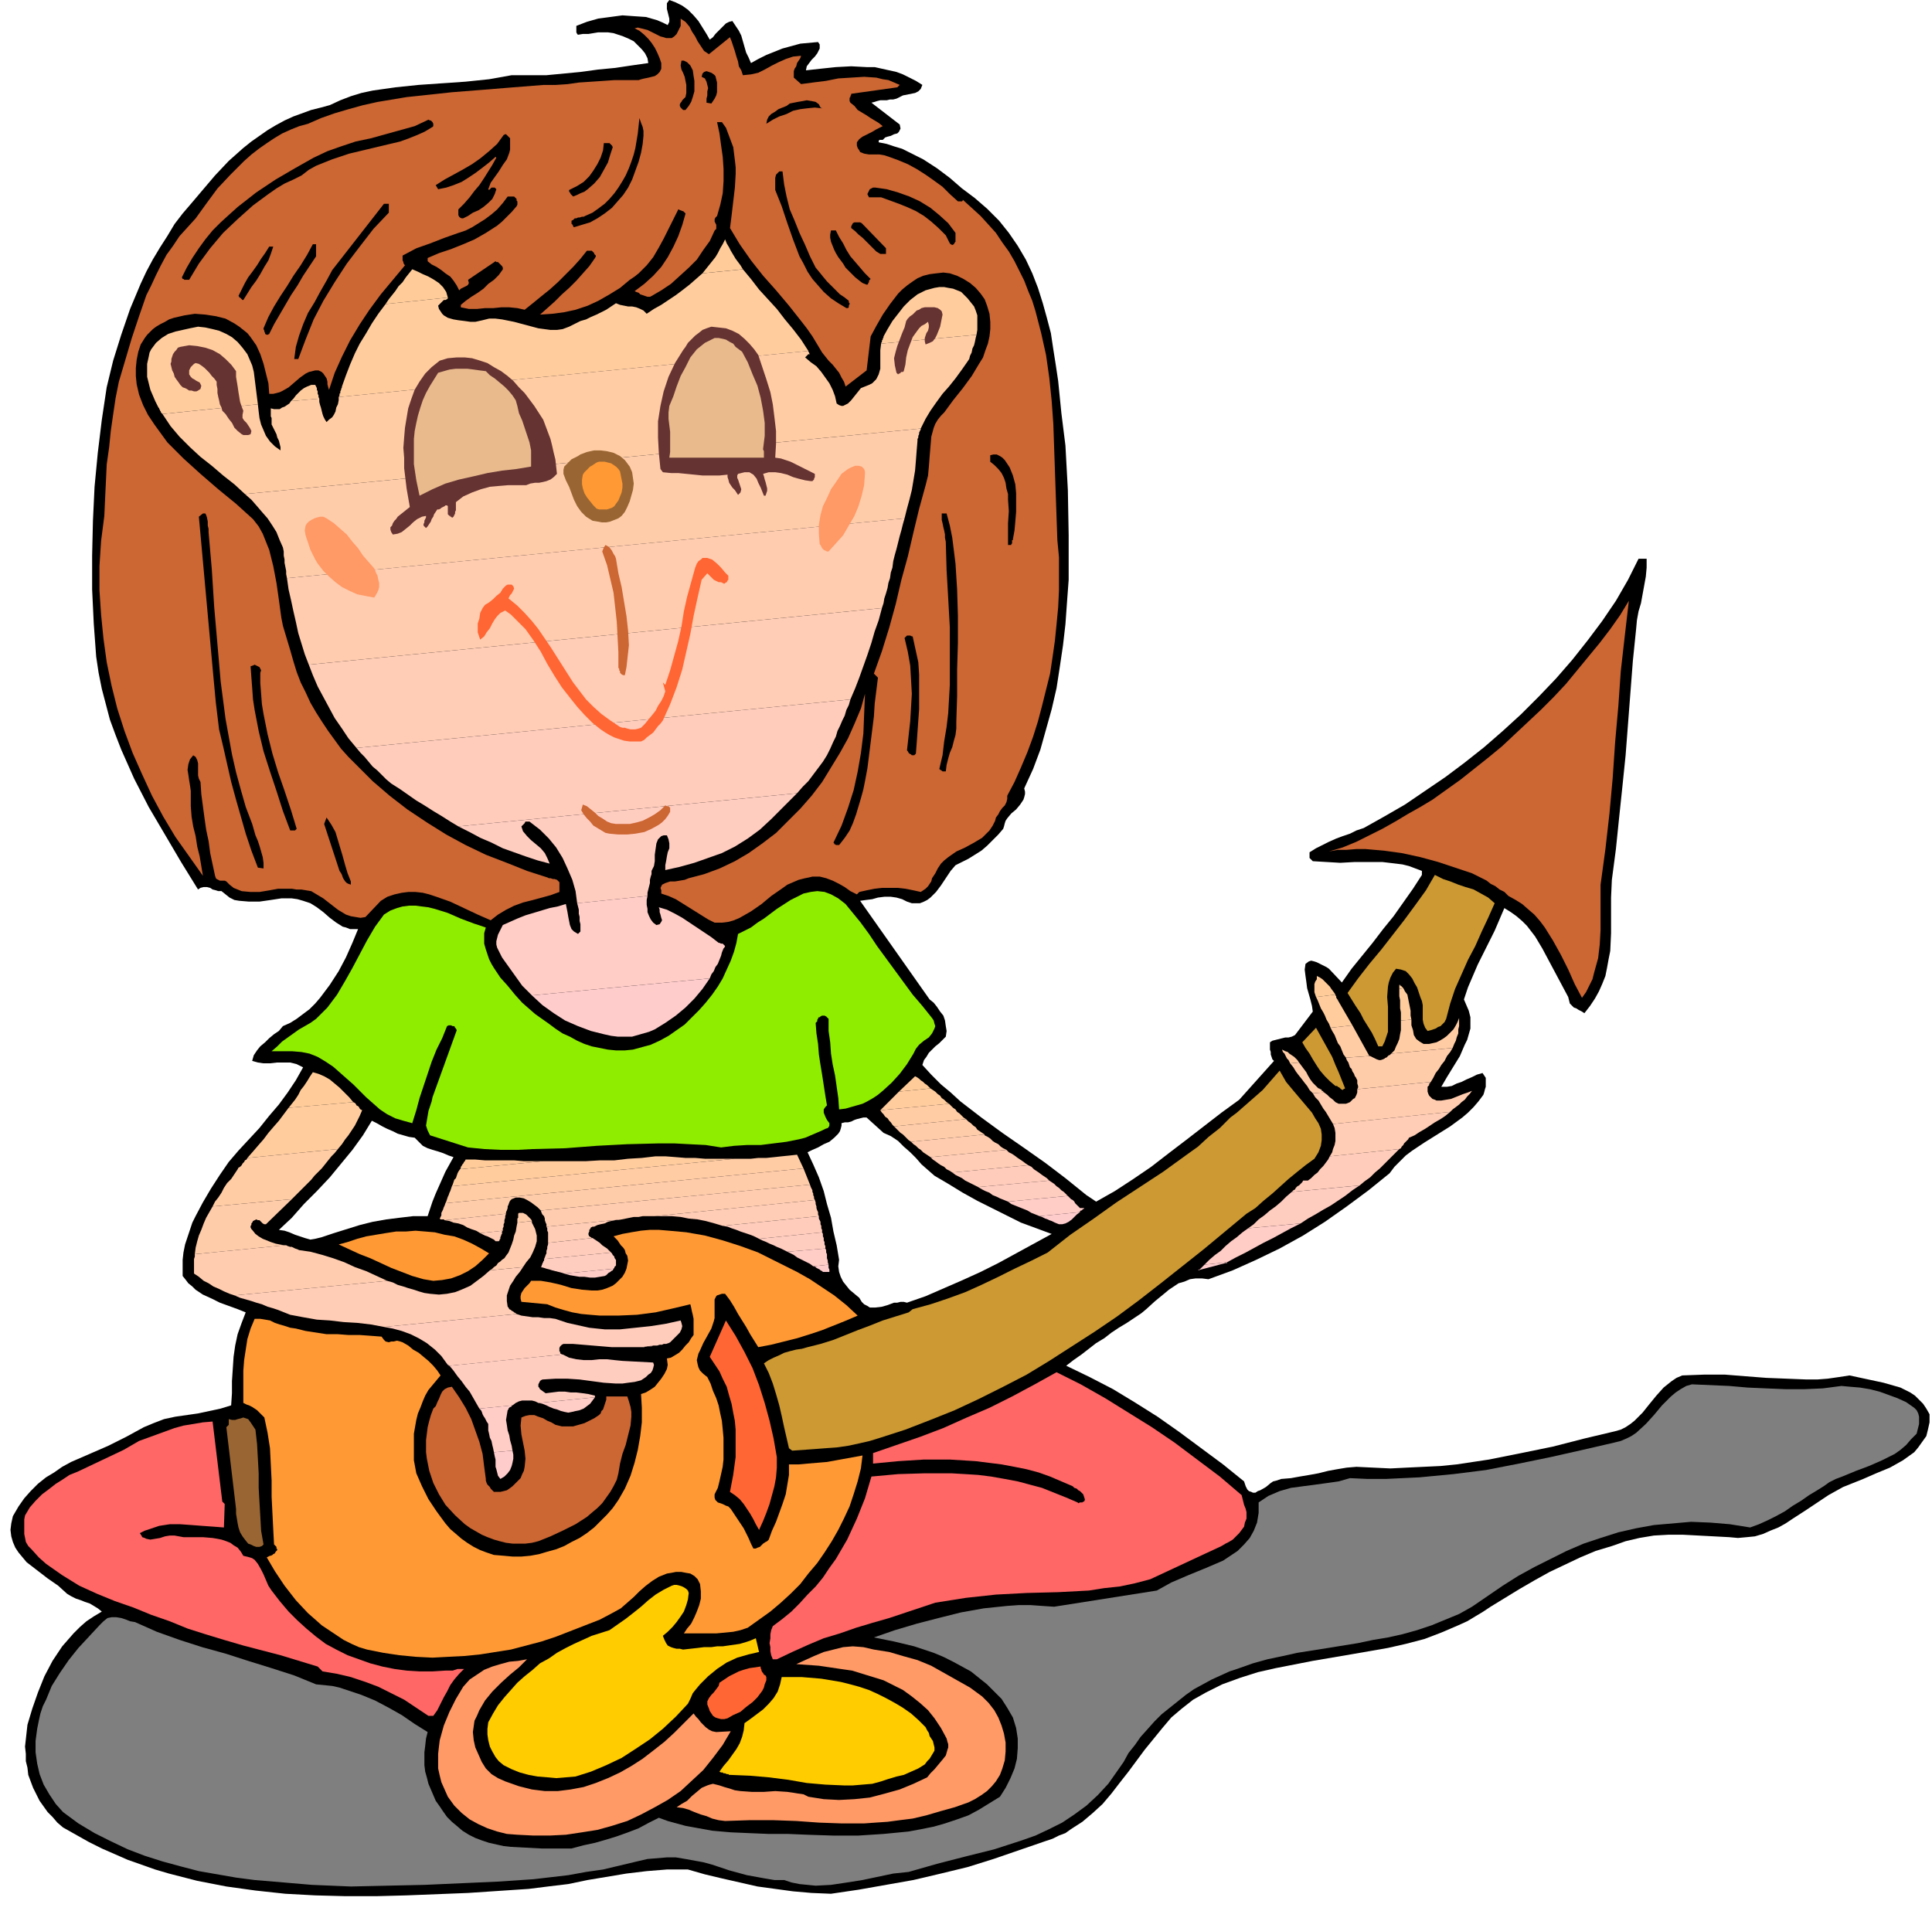<svg xmlns="http://www.w3.org/2000/svg" fill-rule="evenodd" height="7.872in" preserveAspectRatio="none" stroke-linecap="round" viewBox="0 0 2390 2363" width="7.959in"><style>.brush1{fill:#000}.pen1{stroke:none}.brush2{fill:#c63}.brush3{fill:#fc9}.brush4{fill:#ffcc9e}.brush5{fill:#ffcca4}.brush6{fill:#fca}.brush7{fill:#ffccaf}.brush8{fill:#ffccb5}.brush9{fill:#fcb}.brush10{fill:#ffccc0}.brush11{fill:#ffccc6}.brush12{fill:#fcc}.brush13{fill:#633}.brush14{fill:#e8ba8c}.brush15{fill:#963}.brush16{fill:#f93}.brush17{fill:#f96}.brush18{fill:#f63}.brush19{fill:#c93}.brush21{fill:#f66}.brush23{fill:#fc0}</style><path class="pen1 brush1" d="m878 49 4-3 3-4 3-3 4-4 3-3 3-3 4-2 4-1 4 6 4 6 3 6 2 7 2 7 2 7 3 6 3 7 9-5 10-5 10-4 10-4 11-3 11-3 11-1 11-1 2 3v5l-1 2-2 4-3 4-4 4-3 4-3 4-1 5 18-2 19-2 19-1 19 1h10l9 2 9 2 9 2 8 3 8 4 8 4 8 5-2 5-3 3-4 2-5 1-5 1-5 1-4 2-4 2-4 1h-4l-4 1h-8l-4 1-3 1-4 1 35 27 1 5-2 4-2 2-4 1-4 2-4 1-3 1-3 3h-4l-1 1v2l10 2 9 3 10 3 8 4 18 9 17 11 16 12 15 13 16 12 15 13 15 15 12 15 11 16 10 17 8 17 7 18 6 19 5 18 5 19 3 20 3 19 3 20 4 40 5 40 3 55 1 56v55l-2 27-2 28-3 26-4 27-4 26-6 26-7 25-7 25-9 24-11 24 1 4v3l-1 4-1 3-4 6-5 6-6 5-5 6-2 3-1 3-1 4-1 3-6 7-7 7-7 7-7 6-8 5-8 5-8 4-8 4-6 7-6 9-6 9-6 8-4 4-3 3-4 3-4 2-5 2h-10l-6-2-6-3-7-2-7-1h-8l-8 1-7 2-8 1-7 1 86 122 5 4 4 5 4 6 4 5 2 6 1 7 1 6-1 7-4 4-4 4-5 4-4 4-4 4-3 5-3 4-2 6 11 12 12 12 12 10 12 11 26 20 26 19 26 18 27 19 25 19 26 21 12 8 23-13 23-15 22-15 22-17 21-16 22-17 22-17 22-16 43-48-2-2-1-3-1-3v-3l-1-3v-9l3-2 4-1 4-1 4-1 4-1h4l4-1 4-2 22-29-1-7-2-8-2-7-2-7-1-8-1-7-1-8 1-7 4-3 3-1 4 1 3 1 4 2 4 2 4 2 3 2 16 17 12-17 13-16 13-16 13-17 13-16 12-17 12-17 11-17v-5l-8-3-8-3-8-2-8-1-17-2h-34l-18 1-17-1-17-1-1-1-1-1-1-1-1-1v-7l8-5 8-4 8-4 9-4 8-3 9-3 8-4 9-3 25-14 26-15 25-17 25-17 24-18 24-19 23-20 23-21 22-22 21-22 20-23 19-24 18-24 17-25 15-26 13-26h10v11l-1 11-2 11-2 11-2 11-3 10-2 11-1 11-4 39-3 39-3 39-3 39-4 39-4 38-4 39-5 38-1 22v44l-1 22-2 10-2 11-2 10-4 10-4 9-5 9-6 9-7 9-3-2-4-2-3-2-3-1-3-3-2-2-1-4-1-4-8-15-8-15-8-15-8-15-9-15-10-13-6-6-7-6-7-5-8-5-6 14-6 14-7 14-7 14-7 14-6 14-6 14-5 15 3 7 3 7 2 8v14l-2 7-2 7-3 6-6 14-8 13-8 13-7 12h7l6-1 6-3 6-2 6-3 7-3 6-3 7-2 2 3 2 3v11l-1 3-1 4-1 3-6 8-6 7-7 7-7 6-15 11-16 10-16 10-15 10-8 6-7 7-7 7-6 8-26 21-27 20-27 19-27 17-29 16-29 14-29 13-30 11-8-1h-8l-7 1-7 3-7 2-6 4-6 4-6 5-11 9-11 10-6 5-6 4-6 4-6 4-10 6-9 6-9 7-10 6-9 7-9 7-10 7-9 7 29 14 29 15 28 17 27 17 27 19 27 20 27 20 26 21 2 6 2 4 2 2 3 1 2 1h3l3-2 3-1 7-4 6-5 3-2 4-1 3-1 3-1 12-1 11-2 12-2 11-2 12-3 11-2 12-2 12-1 21 1 21 1 20-1 21-1 21-1 20-2 20-3 20-3 40-8 39-8 39-10 38-9 7-2 6-3 6-4 5-4 10-10 8-10 9-11 9-10 5-4 5-4 6-4 7-3 27-1h26l25 2 26 2 25 1 25 1h13l13-1 14-2 13-2 14 3 14 3 14 3 14 4 7 2 6 3 6 3 6 4 5 5 5 5 4 6 4 7v10l-2 9-2 8-5 7-5 7-5 6-7 5-7 5-16 9-17 7-16 7-15 6-10 4-9 5-9 5-9 6-18 12-17 11-9 6-9 5-10 4-9 4-10 3-10 1-11 1-11-1-19-1-19-1-19-1h-18l-18 1-18 3-17 4-17 6-20 6-19 8-19 9-19 9-18 10-19 11-18 11-18 11-9 6-10 6-10 6-11 5-21 9-21 8-23 6-22 5-23 4-23 4-47 8-46 9-22 5-22 7-22 8-20 10-16 9-14 11-13 11-11 13-22 27-20 27-11 14-10 13-11 13-12 11-13 11-14 9-7 5-8 3-8 4-9 3-32 11-32 11-32 10-33 8-34 8-34 6-34 6-34 5-24-1-23-2-22-3-22-3-22-5-22-5-21-5-21-6h-26l-25 2-25 3-24 4-24 4-24 5-25 3-24 3-75 5-76 3-38 1h-37l-38-1-37-2-37-4-36-5-36-7-35-9-17-5-17-6-17-6-16-7-16-7-16-8-16-9-16-9-7-6-6-7-6-6-5-7-5-7-4-8-4-8-3-8-3-8-1-9-2-8v-9l-1-9 1-9 1-9 1-9 6-20 7-20 8-20 10-19 6-9 6-9 7-8 7-8 8-8 8-7 9-6 10-6-5-4-5-3-5-3-6-2-5-2-6-2-6-3-5-3-11-10-13-9-13-10-13-10-5-6-5-6-4-6-3-7-2-7-1-8 1-8 2-9 7-12 7-10 8-9 9-9 10-8 10-6 10-7 11-6 23-10 23-10 22-11 22-12 12-5 13-5 14-3 14-2 14-2 14-3 14-3 13-4 1-15v-15l1-15 1-15 2-14 3-14 5-14 5-13-10-4-11-4-11-4-10-5-11-5-9-6-4-4-5-4-3-4-4-5v-20l1-9 2-10 3-9 3-9 3-9 4-8 9-17 10-17 11-17 11-16 12-14 13-14 13-14 12-15 12-14 11-15 10-15 9-16-4-2-4-2-4-1-4-1h-16l-9 1h-8l-7-1-7-2 2-7 4-6 4-5 6-5 5-5 6-5 6-4 5-6 9-4 8-5 8-6 8-6 7-7 6-7 6-8 6-8 11-17 9-17 8-18 7-17h-10l-5-2-4-1-8-5-8-6-8-7-8-6-8-5-9-3-7-2-7-1h-13l-13 2-14 2h-13l-12-1-6-1-6-3-5-4-5-4h-4l-3-1-4-1-3-2-4-1h-4l-4 1-3 2-21-34-20-34-20-34-18-35-8-18-8-18-7-18-7-19-5-19-5-19-4-20-3-20-3-41-2-42v-42l1-43 2-42 4-42 5-41 6-40 8-33 10-32 11-32 13-31 7-15 8-15 9-15 9-14 9-15 10-13 12-14 11-13 17-20 17-18 9-8 9-8 10-8 10-7 10-7 10-6 11-6 11-5 11-4 11-4 12-3 11-3 13-6 13-5 13-4 14-3 28-4 29-3 29-2 29-2 29-3 28-5h43l21-2 21-2 22-3 21-2 20-3 21-3-1-6-3-6-4-5-5-5-5-5-6-3-7-3-6-2-6-2-7-1h-12l-6 1-6 1h-7l-6 1-1-1-1-2v-8l13-5 14-4 15-2 15-2 14 1 15 1 7 2 7 2 7 3 6 3 2-4v-4l-1-4-1-4-1-4V4l3-4 8 3 8 4 7 5 7 7 6 7 5 8 5 8 4 7zM513 1407l5 5 5 5 6 3 6 2 7 2 6 2 7 3 6 2-5 9-5 9-4 9-4 9-4 9-4 10-3 9-3 9h-18l-17 2-16 2-17 3-16 4-16 5-16 5-15 5-8 2-6 1-7-2-6-2-6-2-7-3-6-2-7-1 16-15 15-17 16-16 16-17 14-17 14-17 13-18 11-18 6 3 7 4 6 3 7 3 6 3 7 2 7 2 7 1zm580-6 9 4 9 6 7 7 8 7 7 7 7 8 8 7 8 7 17 10 18 11 18 10 18 9 18 9 18 9 19 7 19 7-22 12-22 12-22 12-22 11-22 10-23 10-23 10-23 8-4-1h-4l-4 1h-4l-8 3-7 2-8 1h-7l-3-2-4-2-3-3-3-5-6-5-6-5-4-5-4-5-3-6-2-6-1-7 1-8-3-18-4-17-3-17-5-17-4-16-6-17-7-16-7-15 6-3 7-3 7-4 7-3 6-5 5-5 2-3 1-3 1-4v-3l4-1h4l4-1 4-2 3-1 4-1 4-1h4l21 19z"/><path class="pen1 brush2" d="m877 67 26-21 2 5 2 6 2 6 2 7 2 6 1 6 3 5 2 6 10-1 9-2 8-4 9-5 8-4 9-4 9-3 10-1-1 3-2 3-2 3-1 4-2 3-1 3v8l9 8 15-2 16-2 15-3 16-1 16-1 15 1 8 2 7 1 7 3 7 3-3 3-57 8v1l-1 2v1l-1 1v4l1 2 5 4 4 5 5 3 5 3 6 4 5 3 5 3 5 4-4 2-4 2-5 3-4 2-4 2-4 2-4 3-3 4v4l1 3 2 3 1 2 5 2 6 1h13l6 1 6 2 11 4 12 5 11 6 11 7 10 7 11 8 9 9 10 9h5l1-1v-1l11 10 11 10 10 11 9 10 8 12 8 11 7 12 6 12 6 12 5 13 5 12 4 13 7 27 6 27 4 28 3 29 2 28 1 29 2 58 2 57 2 21v41l-1 21-2 21-2 20-3 21-3 20-5 20-5 20-5 19-6 19-7 19-8 19-8 18-9 17v4l-1 4-2 4-3 3-3 4-2 4-3 4-1 4-3 6-4 6-5 5-4 4-10 6-11 6-11 5-10 7-5 4-4 4-4 6-3 6-2 3-2 3-1 4-2 3-2 3-3 3-3 2-3 2-9-2-10-2-9-1h-20l-9 1-10 2-9 2-3 3-8-4-7-5-7-4-8-4-8-3-8-2h-9l-4 1-5 1-8 2-7 3-7 3-7 5-13 9-12 10-13 9-14 8-7 3-7 2-8 1h-9l-8-4-8-5-8-5-8-5-8-5-8-5-9-4-9-3v-4l-1-3 1-2 1-2 4-2 6-2h6l6-1 6-1 5-2 19-5 19-7 19-9 17-10 17-12 17-13 15-15 15-15 14-16 13-17 11-18 11-18 10-18 8-18 8-19 5-18-1 24-1 25-3 24-4 23-5 23-7 22-8 22-10 21 1 1v1h1l1 1h4l7-9 6-9 4-9 4-11 3-10 3-10 3-11 2-10 3-16 2-16 2-16 2-16 2-16 1-16 2-16 2-16-5-5 10-28 9-29 8-29 7-30 8-29 7-30 7-29 8-29 3-12 1-11 1-13 1-12 1-12 3-11 2-5 3-5 4-5 4-4 11-15 12-15 11-15 9-15 5-8 3-9 3-8 2-9 1-9v-9l-1-10-3-10-3-8-5-7-6-7-7-6-8-5-8-4-9-3-8-1-9 1-8 1-8 2-7 3-6 4-7 5-6 5-5 5-10 13-9 13-8 14-7 13-5 42-26 20-2-6-3-5-3-6-4-5-4-5-5-5-4-5-4-5-6-10-6-10-7-10-7-9-15-19-16-19-16-18-15-19-14-20-12-20 2-16 2-17 2-17 1-17v-8l-1-9-1-8-1-8-3-8-3-8-3-8-5-7h-6l3 14 2 15 2 14 1 15v15l-1 15-3 14-4 14-2 2-1 2v3l1 2 1 2v5l-2 2-6 13-8 11-8 12-10 10-11 10-11 10-12 8-12 7-2 1h-3l-3-1-3-1-3-1-2-2-3-1-2-1 12-9 11-10 10-11 8-12 7-13 6-13 5-14 4-14-1-1-1-1-1-1h-1l-2-1h-1l-1-1h-1l-6 12-6 12-6 12-6 11-7 12-8 10-5 5-5 5-5 4-6 4-12 10-13 8-14 8-13 6-15 5-14 3-15 2-15 1 9-8 9-8 9-9 9-8 9-9 8-9 8-9 7-10 1-2v-1l-1-1-1-1v-1l-1-1-1-1-1-1h-6l-8 10-9 10-9 9-10 10-10 9-10 8-11 9-10 8-9-2-10-1h-10l-10 1h-10l-10 1h-10l-10-2v-3l6-5 7-5 8-5 7-5 6-6 7-5 6-6 5-7v-2l-1-2-1-1-1-1-2-2-1-1h-2l-1-1-34 23 1 4-1 2-1 1-2 1-2 1-2 1-2 1-2 2-3-6-4-6-4-5-6-4-5-4-6-4-6-3-5-4v-4l14-6 15-5 15-6 14-6 14-8 14-9 6-5 6-6 6-6 6-7 1-2v-4l-1-1v-2l-2-2-1-1h-8l-6 8-7 8-7 6-8 6-8 5-8 5-8 4-9 3-17 6-18 7-17 6-17 9v6l1 2v1l1 2 1 1-15 18-15 18-14 19-12 18-12 20-10 20-9 20-7 21-1-3-1-4v-3l-1-4-2-3-2-3-2-2-4-2h-4l-4 1-4 1-4 2-7 5-7 6-7 6-7 4-4 2-4 1-4 1h-5l-1-13-3-12-3-12-4-12-5-11-7-10-4-5-5-4-5-4-6-4-11-6-12-3-13-2-13-1-13 2-13 3-6 2-5 3-6 3-5 3-4 3-4 4-3 3-3 4-5 8-3 9-2 10-1 10v10l1 10 3 13 5 13 6 12 8 12 8 11 8 11 10 10 10 10 21 19 22 19 22 18 21 19 7 9 5 9 4 10 4 10 5 20 4 21 3 21 3 22 2 10 3 10 3 10 3 10 4 14 4 13 5 13 6 12 6 13 7 12 7 11 8 12 8 11 8 11 9 10 10 10 20 20 21 18 22 17 24 16 24 15 24 13 25 12 26 10 25 10 25 8 2 1h2l3 1h2l3 1 1 1 2 2v12l-11 4-11 3-11 3-12 3-11 4-10 5-10 6-9 7-16-7-17-8-17-8-17-6-9-3-8-2-9-1h-9l-8 1-9 2-9 3-8 5-19 20-6 1-6-1-6-1-6-2-10-6-9-7-9-7-10-6-5-3-6-1-6-1h-6l-6-1h-17l-11 2-12 2h-11l-11-1-5-2-5-2-5-4-4-4-2-1h-6l-2-1-2-1-1-1-1-3-3-14-3-14-2-15-3-14-2-14-2-15-2-15-1-15-2-4-1-4v-15l-1-4-2-4-3-2-4 5-2 6-1 7 1 6 1 7 1 6 1 7v19l1 13 2 12 3 12 2 13 3 12 2 12 2 12-17-24-17-24-15-25-14-26-12-26-12-27-10-27-9-28-7-28-6-29-4-29-3-30-2-30v-30l2-31 4-31 1-22 1-21 1-21 3-21 2-20 3-21 3-20 4-20 8-27 8-27 9-27 9-26 6-12 6-13 6-12 7-13 8-11 8-12 10-11 10-11 13-18 14-19 16-17 17-17 9-8 9-7 10-7 9-6 10-6 11-5 10-4 11-3 16-7 17-6 17-5 18-5 18-4 18-3 18-3 19-2 37-4 38-3 37-3 38-3h15l15-1 14-2 15-1 15-1 14-1h30l3-1 4-1 5-1 4-1 4-1 3-2 3-3 2-4v-7l-2-6-3-7-3-6-4-6-4-5-5-5-6-5-6-3 4-1 4 1 4 1 4 1 8 4 8 4 4 1 3 1h7l3-2 3-3 2-4 3-6v-9l6 4 5 6 3 6 4 6 3 6 4 6 4 6 6 4z"/><path class="pen1 brush1" d="m857 87 1 7 1 6v13l-2 7-2 6-3 5-4 5h-3l-1-1-1-1-1-1-1-2v-2l1-2 1-1 1-2 1-1 1-1 2-2 1-5v-10l-1-5-1-5-2-5-2-4-1-5 1-6h3l2 1 2 1 2 2 2 2 1 2 1 2 1 2zm29 11 1 4v12l-1 4-2 4-2 3-2 3-6-1v-5l1-4v-5l1-4-1-4-1-4-2-4-4-2 1-4 2-2 3-1 3 1 3 1 3 2 2 2 1 4zm129 35 2 1-9-1-10 1-8 1-9 2-8 4-9 3-8 4-8 5 1-5 2-4 3-3 5-3 4-3 5-2 5-2 4-3 5-1 5-1 6-1 5-1 6 1 5 1 4 3 2 4zm-238 99-6 9-7 8-7 8-9 7-9 6-9 5-10 3-10 3-1-1v-1l-1-1v-1h-1v-4l2-1 2-2h2l2-1h2l3-1h2l2-1 9-4 7-5 8-6 6-6 6-7 5-7 5-8 4-7 4-9 3-8 3-9 2-8 3-18 2-19 2 6 2 5 1 5v6l-1 10-2 11-3 11-4 11-4 11-5 10zm-242-75-10 6-9 4-10 4-11 4-21 5-21 5-21 5-21 7-10 4-10 4-9 5-9 7-10 5-11 5-10 6-10 7-19 14-19 17-18 17-16 19-14 19-12 20h-6l-1-1h-1l-1-2 6-12 7-12 8-12 8-11 9-11 10-10 11-10 10-9 23-18 24-16 24-14 23-13 17-8 17-6 18-6 19-4 18-5 18-5 18-5 17-8 2 1h1l1 1 1 1 1 2v3l-1 1zm96 14v14l-1 4-3 8-5 7-5 8-5 7-5 7-3 8 1 1 1-1 1-1 1-1h4l1 1 1 1-2 6-3 6-5 5-6 5-6 4-7 3-6 4-6 3h-2l-2-1-1-1-1-2v-7l7-7 7-8 6-8 6-7 6-9 5-8 5-8 5-9-1-1-8 7-9 7-8 6-9 6-8 5-10 4-9 3-10 2-3-5 11-7 11-6 11-6 12-7 10-7 11-9 10-9 8-11 2-1h1l1 1 1 1 1 1 1 1 1 1zm127 11-3 9-3 10-5 9-5 9-7 8-8 7-4 3-5 2-4 2-5 2-1-1-1-1-1-1-1-2-1-1v-2l2-1 8-4 8-5 7-7 5-7 5-8 4-8 3-9 1-9h7l1 1 1 1 1 1 1 2zm210 30 2 16 3 15 4 16 6 14 6 15 7 15 6 14 7 14 5 6 4 5 5 6 5 5 6 6 5 5 6 4 5 4v2l1 1v1l-1 2v2l-1 1h-2l-10-6-9-6-9-8-7-8-7-8-6-9-5-10-5-9-8-21-7-20-7-21-8-20v-15l1-4 2-2 2-2h4zm214 76v11l-1 1-1 2-2 1-2-1-1-1-1-2-1-2-1-2-1-2-1-2-9-9-9-8-9-7-10-6-11-5-10-4-11-4-11-4h-15l-1-2-1-2 1-2 1-2 1-2 2-1 2-1h3l14 2 14 4 14 5 13 6 13 8 11 9 11 10 9 12zm-701-25-19 20-17 22-16 21-15 23-14 23-12 23-10 25-9 24h-5l2-15 4-14 5-14 6-14 8-13 7-13 8-14 7-13 64-82h6v11zm615 44v7h-7l-5-3-4-4-4-4-5-5-4-4-5-4-4-4-5-4v-2l1-2 1-2 2-1h7l2 1 30 31zm-62-22 4 8 5 8 4 8 5 8 6 7 6 7 6 7 7 7-1 1-1 1v2l-1 1v1l-1 1h-1l-5-2-4-3-5-4-4-4-4-4-4-4-3-5-3-4-3-4-3-5-2-4-2-5-2-5-1-5v-4l1-5h6z"/><path class="pen1 brush3" d="m919 333-50 5 4-5 4-5 4-5 4-5 3-5 3-6 3-5 3-6 2 5 3 5 2 4 3 5 3 5 3 4 3 4 3 5zm-365 35-77 8 4-6 4-5 4-5 4-6 5-5 4-6 4-5 4-5 7 3 6 3 7 3 7 4 6 4 5 5 4 6 2 7z"/><path class="pen1 brush4" d="m477 376 77-8v1l-1 1-2 1h-2l-1 1-2 2-1 1-2 2-1 1 1 4 2 3 2 3 2 2 5 3 7 2 6 1 8 1 7 1h6l9-2 8-2h8l8 1 15 3 15 4 15 4 15 2h8l7-1 8-3 8-4 6-3 7-2 6-3 7-3 6-3 6-3 6-4 6-4 5 2 5 1 5 1h5l5 1 5 2 4 2 4 4 9-6 9-5 9-6 9-6 8-6 9-7 8-7 8-7 50-5 10 12 10 13 11 12 11 12 10 13 10 12 10 13 9 14-581 57 1-2v-2l1-1v-2l1-2v-1l1-2v-1l5-14 5-13 6-14 6-12 8-13 7-12 8-12 9-12zm731 38-118 11v-1l1-1v-2l1-1v-1l1-2v-1l5-9 6-10 7-9 7-9 8-8 9-7 10-5 11-3 6-1h6l5 1 6 1 5 2 5 2 4 4 4 4 4 5 4 5 2 5 2 6v18l-1 6zm-813 79-35 3 3-3 3-4 3-3 3-3 4-3 4-2 5-2h5l1 2 1 2v2l1 2v3l1 2v2l1 2zm-76 7-118 12-1-1-1-1v-1l-1-1v-1l-1-1v-1l-1-1-4-8-3-7-3-7-2-8-2-8v-16l2-9 1-5 2-4 3-4 3-4 7-6 8-5 9-3 9-2 9-2 10-2 9 1 9 2 8 2 9 4 7 4 7 6 6 7 6 8 3 7 3 7 2 8 1 8 1 8 1 8 1 8 1 8z"/><path class="pen1 brush5" d="m201 512 118-12 1 9 1 8 2 8 3 7 3 7 5 7 6 6 7 5v-4l-1-4-1-4-2-4-1-4-2-4-2-4-2-4v-8l-1-2v-10l4 1h7l3-2 3-1 3-2 3-2 2-3 35-3v4l1 4 1 3 1 4 1 4 1 3 2 4 2 3 3-3 4-3 2-3 2-4 1-5 2-4 1-5v-4l581-57v1l1 1v1l1 1h-2l-1 1-1 1-1 1-1 1 7 6 7 5 6 7 5 7 5 7 4 8 3 8 2 9 3 2 3 1h2l2-1 4-2 4-4 4-5 4-5 4-5 5-2 5-2 4-2 2-2 3-3 3-6 2-7v-23l1-8 118-11-1 4-1 5-1 4-2 4-1 5-2 4-1 4-2 3-7 10-8 11-8 10-8 9-8 11-7 10-6 10-6 12-836 81-13-12-14-11-14-12-14-11-13-12-13-13-11-13-10-15z"/><path class="pen1 brush6" d="m303 611 836-81v1l-1 2-1 2v2l-1 2v2l-1 2v2l-1 12-1 13-1 12-2 12-2 12-3 12-3 11-3 12-764 74-1-5v-4l-1-5-1-5v-4l-1-5v-5l-1-5-4-9-4-10-5-8-6-9-7-8-6-7-7-8-8-7z"/><path class="pen1 brush7" d="m355 715 764-74-2 7-2 8-2 7-2 8-2 8-2 7-2 8-1 8-2 6-1 7-2 6-1 6-2 7-2 6-1 6-2 6-709 70-5-13-4-13-4-13-3-14-3-13-3-14-3-13-2-14z"/><path class="pen1 brush8" d="m382 822 709-70-4 15-5 14-4 14-5 15-5 14-5 14-5 13-6 14-611 60-10-12-8-12-9-13-7-13-7-13-7-13-6-14-5-13z"/><path class="pen1 brush9" d="m441 925 611-60-2 7-3 6-2 7-3 6-3 7-3 6-2 7-3 6-4 9-4 8-5 8-6 8-6 8-6 8-7 7-7 8-419 41-10-6-11-7-10-6-11-7-10-6-10-7-10-7-11-7-6-5-6-6-5-5-6-5-5-6-5-6-5-5-5-6z"/><path class="pen1 brush10" d="m567 1022 419-41-4 4-4 4-4 4-4 4-4 4-4 4-4 4-4 4-14 13-15 11-16 10-16 8-17 6-17 6-18 5-18 4v-6l1-5 1-6 1-5 2-5v-6l-1-5-2-5h-4l-3 1-2 2-2 2-2 5-1 7-1 7v8l-1 6-3 6v4l-1 3-1 4v4l-1 4-1 4-1 4v4l-87 9-2-15-4-14-6-14-6-13-8-13-9-11-11-11-13-10h-5l-1 2-1 1-1 1-1 1-1 1 2 6 5 6 5 5 6 5 6 5 5 6 3 6 3 7-15-4-15-5-14-5-14-5-14-7-14-6-13-7-14-7z"/><path class="pen1 brush11" d="m714 1117 87-9-1 5v6l1 5v4l2 5 2 4 3 4 4 3 4-1 2-3 1-2-1-3-1-4-1-3v-3l-1-3 10 3 10 5 9 5 9 6 9 6 9 6 9 6 9 7h1l2 1h2l1 1 1 1 1 1-1 2-1 1-2 5-1 4-2 5-2 5-3 4-2 5-3 4-2 5-220 21-6-6-6-6-5-7-5-7-5-7-5-7-5-7-4-8-2-4-1-4v-4l1-4 1-4 2-4 2-4 2-4 9-4 9-4 10-4 10-3 10-3 10-3 10-2 10-3 1 5 1 5 1 6 1 5 1 5 2 5 3 3 5 3 3-3v-9l-1-4v-5l-1-4v-5l-1-4-1-4z"/><path class="pen1 brush12" d="m658 1231 220-21-9 13-10 12-11 11-12 10-13 9-13 8-7 3-7 2-7 2-7 2h-18l-8-1-9-2-16-4-16-6-16-7-14-9-14-10-13-12z"/><path class="pen1 brush1" d="m391 317-8 12-8 12-7 12-8 12-7 12-7 12-7 12-6 12-2 1h-1l-2-1v-1l-1-2v-1l-1-2v-1l6-14 7-13 8-13 8-12 8-13 9-13 8-13 7-13h4v15zm-53-12-3 9-3 8-5 8-5 9-5 8-6 8-5 8-5 8h-1l-1-1-1-1-1-1h-1v-1l-1-1 4-8 4-8 4-7 6-8 5-7 5-8 5-7 5-8h5z"/><path class="pen1 brush13" d="m1165 394-1 5-1 5-2 5-2 5-2 4-3 4-4 2-5 2-1-4v-4l1-3 1-3 2-3 1-4v-3l-1-4-4 3-4 2-3 3-3 4-5 7-3 8-3 8-2 9-1 9-2 8-1 1h-2l-1 1-1 1h-1l-1 1-1-1-1-1-2-9-1-9 2-8 2-7 3-8 3-8 3-7 2-8 2-3 3-3 3-2 2-2 3-3 3-1 3-2 4-1h12l4 1 3 2 2 2 1 4-1 5zm-227 45 5 15 5 15 5 16 3 15 2 16 2 17v16l-1 17 7 1 6 2 6 2 6 3 6 3 6 3 6 3 6 3v4l-1 2v1l-1 1-1 1h-2l-7-1-8-2-7-2-7-3-8-2-7-1h-8l-7 2 1 3 1 4 1 3 1 4 1 4v3l-1 3-1 3h-2l-2-5-2-5-3-6-2-5-4-5-5-3h-6l-4 1-4 1-1 2v3l1 2 1 3 1 3 1 3 1 3-1 4-3 3-2-3-2-3-3-3-2-3-2-3-1-4-1-3v-3l-10 1h-21l-10-1-10-1-10-1h-9l-10-1-3-4-2-20-1-19v-20l3-19 4-18 6-18 8-17 10-16 3-4 3-5 4-4 5-5 4-3 5-4 5-2 6-2 9 1 9 1 8 3 8 4 7 6 6 6 6 7 5 7z"/><path class="pen1 brush14" d="m918 435 7 13 6 15 6 14 4 15 3 16 2 15v16l-2 16v1l1 2v8H828l1-7v-25l-1-8-1-8v-8l1-8 5-12 4-12 5-13 6-11 6-12 8-10 5-4 5-4 6-3 6-3h5l5 1 4 1 5 3 4 2 3 4 4 3 4 3z"/><path class="pen1 brush13" d="M292 459v7l1 6 1 6 1 7 1 6 1 6 2 6 2 5-1 5v4l2 3 3 3 2 3 2 3 2 4-1 4-3 1h-6l-2-1-5-4-4-4-3-6-4-5-4-6-4-4-1-4-2-4-1-5-1-4-1-5v-5l-1-5v-4l-3-4-3-3-3-4-3-3-3-3-4-3-3-2-4-1-2 1-2 2-2 2-1 2-1 2v5l2 3 2 2 2 1 3 2 2 1 2 1 1 2 1 2-1 4-3 2-2 1h-3l-3-1h-3l-3-2-2-1-3-1-3-3-2-3-3-4-2-3-1-4-2-4-1-4-1-4 1-3v-3l1-3 1-3 2-3 2-2 2-3 3-1 11-2 10 1 10 2 9 3 9 5 7 6 7 7 6 8zm380 60 3 8 3 8 3 8 2 8 2 9 2 8 1 9 1 9-4 4-4 3-5 2-4 1-5 1h-5l-6 1-5 2h-22l-12 1-11 1-11 3-11 4-11 5-9 7v10l-1 2v2l-1 2-1 2-1 1h-1l-1-1h-1v-1h-1l-1-1-1-1v-10l-1-1h-2l-1 1-2 1-2 1-1 1-2 1h-2l-2 3-2 3-1 3-2 3-1 3-2 3-2 3-2 2-2-2-1-1v-2l1-2v-2l1-2 1-2v-2l-5 1-6 3-5 4-4 4-5 4-5 4-5 2-6 1-2-3-1-3v-3l2-2 1-3 2-3 2-2 2-3 15-12-4-23-3-25v-13l-1-12 1-13 1-12 2-12 2-12 4-12 4-11 6-10 7-10 8-8 10-8 10-3 11-1h10l9 1 10 3 9 3 8 5 9 5 8 6 7 6 7 8 7 7 12 16 11 17z"/><path class="pen1 brush14" d="m640 502 2 9 4 9 3 9 3 9 3 9 2 10v20l-18 3-18 2-18 3-17 4-18 4-17 5-16 7-16 8-4-19-3-20v-31l1-10 2-10 2-9 3-10 3-9 4-9 5-9 5-8 5-8 7-2 7-2 8-1h14l8 1 7 1 8 1 5 5 6 4 6 5 6 5 5 5 5 6 4 6 2 7z"/><path class="pen1 brush15" d="m779 577 3 7 1 7 1 7-1 8-2 7-2 7-3 7-3 6-4 5-4 3-5 2-5 2-5 1h-6l-5-1-6-1-8-5-6-6-5-7-4-8-3-8-3-8-4-8-3-8v-5l1-4 3-3 3-3 3-3 4-2 4-2 3-2 8-3 9-2h8l8 1 8 2 8 4 6 5 6 8z"/><path class="pen1 brush1" d="m1249 578 4 10 3 11 1 11v23l-1 12-1 11-2 11v1h-1v4l-1 1v1h-4v-27l1-15-1-14v-7l-2-7-1-7-2-6-3-6-4-5-5-5-5-4v-8l4-1h4l4 2 3 2 3 3 2 3 2 3 2 3z"/><path class="pen1 brush16" d="m767 583 1 5 1 5 1 5v5l-1 6-2 5-2 5-3 4-2 3-3 2-3 1-3 1h-10l-3-1-4-4-4-5-4-5-3-5-2-6-1-5v-6l1-6 2-3 2-2 2-2 3-3 2-1 3-2 3-2 3-1h7l4 1 4 1 3 2 3 2 3 3 2 3z"/><path class="pen1 brush17" d="m1070 586-1 14-3 13-4 13-5 12-7 12-7 12-9 10-9 10h-2l-2-1-2-1-1-1-1-1-1-2-1-2-1-1-1-13v-11l2-12 3-11 5-10 5-11 7-10 6-9 4-3 4-3 4-2 5-2h4l4 1 2 2 1 1 1 3v3z"/><path class="pen1 brush1" d="m258 658 4 46 3 47 4 46 4 46 3 23 3 23 4 22 4 22 5 22 6 22 6 21 8 21 2 7 2 7 3 7 2 6 2 7 2 7 1 7v7l-7-1-8-21-7-21-6-21-6-21-6-22-5-22-5-22-5-21-4-33-3-32-3-33-3-33-3-33-3-33-3-33-3-33 5-4h3l1 2 1 3 1 5v5l1 4v4zm913-23 4 15 3 15 2 16 2 16 2 32 1 33v33l-1 33v33l-1 32v8l-1 8-2 7-2 8-3 7-2 7-2 8-1 8h-4l-1-1h-1v-1h-1l-1-1 4-17 2-17 3-18 2-17 2-35v-71l-2-36-2-35-1-35-1-5v-4l-1-5-1-4-1-5-1-4v-8h6z"/><path class="pen1 brush17" d="m463 703 2 5 2 4 1 5 1 4v5l-1 4-2 4-3 5-11-2-10-2-9-4-10-5-8-6-8-7-7-7-7-9-3-5-3-6-3-6-2-6-2-6-2-6-1-6 1-6 2-3 2-2 3-2 4-2 3-1 4-1h4l4 2 9 6 8 7 8 7 7 9 7 8 6 9 7 8 7 8z"/><path class="pen1 brush2" d="m762 691 3 18 4 17 3 18 3 18 2 18 1 18-1 9-1 9-1 9-2 10h-2l-2-1-1-1-1-1v-2l-1-1v-2l-1-1v-19l-1-19-1-19-2-18-2-18-4-17-4-17-6-17 2-5 2-3 2 1 3 2 3 4 2 4 2 3 1 3z"/><path class="pen1 brush18" d="M901 712v5l-1 1-1 2-2 1-1 1-2-1-2-1h-3l-2-1-2-1-2-1-2-2-2-2-2-2-2-2-7 8-5 22-5 23-4 22-5 22-5 22-7 22-8 21-9 20-3 4-3 3-3 4-3 4-4 3-4 3-3 3-4 2h-14l-7-1-6-2-6-2-6-3-5-3-6-4-10-8-10-10-9-10-8-10-11-14-9-14-9-15-8-15-9-14-10-14-6-6-6-6-6-6-7-5-6 3-4 4-3 4-3 5-3 6-4 5-3 5-5 4-1-3-1-3-1-3v-11l1-3 1-3 1-7 3-6 3-4 5-3 5-4 4-4 5-4 3-5 1-1 1-1 1-1 1-1 2-1h5l2 2 1 3-1 2-1 2-1 2-2 2-1 2-1 2 11 9 9 9 9 10 8 10 15 22 14 22 14 22 16 21 9 9 10 9 11 8 12 8 3 1h3l3 1 4 1h6l4-1 3-1 5-5 4-5 5-6 4-5 3-6 4-6 3-6 2-6-3-11 3 3 6-18 5-18 5-18 4-18 3-19 4-18 5-18 5-18 2-5 2-3 3-2 2-2h6l3 1 3 1 6 5 5 5 5 6 4 4z"/><path class="pen1 brush2" d="M1980 1094v56l-1 18-2 17-5 18-2 8-4 8-4 8-5 7-9-17-8-18-9-18-10-18-5-8-5-8-6-8-7-8-7-6-8-7-8-5-9-5-5-5-6-3-5-4-6-3-5-4-6-3-6-3-6-3-21-7-21-7-22-6-23-5-22-3-23-2h-11l-12 1h-11l-11 2 17-5 17-7 16-8 16-8 16-9 15-9 16-9 15-9 35-25 34-27 17-14 16-15 16-15 16-15 16-16 15-16 14-17 14-17 14-17 13-17 12-17 11-18-5 43-5 44-3 43-4 45-3 44-4 44-5 44-6 44z"/><path class="pen1 brush1" d="m1136 819 1 15v43l-1 14-1 14-1 14-1 13-2 2h-3l-1-1-2-1-1-1-1-2-1-1 2-18 2-18 1-17 1-17-1-18-1-17-3-17-4-17 1-1 1-1 1-1h4l2 1h1l7 32zm-814 13v13l1 13 1 13 2 12 5 25 6 24 7 23 8 23 8 24 7 23-1 1-1 1h-6l-9-24-8-25-8-24-8-25-6-25-5-26-2-13-1-14-1-13-1-14 3-1 2-1 2 1 2 1 2 1 1 2 1 2-1 3z"/><path class="pen1 brush2" d="M762 1019h17l9-2 7-2 8-4 7-4 7-5 6-6 2 1h2l1 1 1 1v5l-3 5-3 4-4 4-4 3-9 5-9 4-11 2-10 1h-11l-11-1-5-1-5-3-5-3-5-3-4-5-4-4-4-5-3-5 2-7 5 2 5 4 5 4 4 4 5 3 6 4 5 2 6 1z"/><path class="pen1 brush1" d="M434 1090v4l-3-1-2-1-2-2-2-3-1-2-1-3-1-2-2-3-19-58 3-8 6 9 5 9 3 10 3 10 3 10 3 11 3 10 4 10z"/><path class="pen1 brush19" d="m1849 1117-8 18-8 17-8 18-9 17-8 18-8 18-6 18-5 19-2 4-2 2-3 3-3 1-3 2-3 1-3 1-4 1-3-4-2-5-1-5v-18l-1-5-2-5-2-6-2-6-3-5-3-6-4-5-4-4-6-2-6-1-4 5-3 6-2 6-1 5-1 13 1 12v31l-2 6-2 6-3 6h-5l-4-9-4-8-5-8-5-8-4-8-6-9-5-8-5-8 13-18 14-18 15-18 14-18 14-18 14-19 13-18 11-19 10 5 9 3 10 4 9 3 10 3 9 5 9 5 8 7z"/><path class="pen1" style="fill:#8fed00" d="m1064 1140 11 15 10 15 11 15 11 15 11 15 11 15 12 14 12 15 2 3 1 4 1 3-1 3-3 6-4 5-6 4-6 5-4 5-3 6-8 13-9 12-10 11-11 10-6 5-6 4-7 4-6 3-7 2-7 2-7 2-8 1-1-14-2-14-2-14-3-14-2-13-1-14-2-14v-15l-1-1-1-1-1-1-2-1h-3l-2 1-1 1h-1l-1 1v1l-1 1v2l-1 1-1 1 1 13 2 13 1 13 2 13 2 12 2 13 2 13 2 12-2 2-2 3v4l2 5 2 4 3 4v3l-1 2-1 1-3 1-4 2-7 3-7 3-7 3-8 2-15 3-16 2-16 2h-17l-16 1-16 2-19-3-20-1-19-1h-19l-39 1-38 2-39 3-40 1-19 1h-20l-21-1-20-2-47-15-3-6-2-6 1-6 1-6 1-6 2-6 2-6 1-5 30-83-1-2-1-1-1-2h-2l-2-1h-3l-2 1-6 15-7 14-6 15-5 15-5 15-5 15-4 15-5 16-11-3-10-3-10-5-9-6-17-15-16-16-8-7-9-8-8-7-9-6-10-6-10-4-10-2-12-1h-25l7-6 6-6 7-5 7-5 7-5 7-4 7-4 7-5 7-7 7-7 6-8 6-8 10-17 9-16 9-17 9-17 10-17 11-15 8-5 8-3 7-2 8-1h8l8 1 8 1 8 2 16 5 16 7 16 6 15 5-2 7v13l2 7 2 6 2 6 3 6 3 5 8 12 9 10 9 11 9 10 16 14 17 12 8 6 9 6 9 4 9 5 9 4 9 3 10 2 10 2 10 1h11l10-1 11-3 11-3 11-5 11-6 10-7 10-7 9-9 9-9 8-9 8-10 7-10 6-10 5-11 5-11 4-11 3-11 2-11 8-4 8-4 8-6 8-5 16-12 17-11 8-4 8-4 9-2 8-1 9 1 8 3 9 5 9 7 18 22z"/><path class="pen1 brush3" d="m1736 1222-5 1v-5h1v1h1l1 1 1 1 1 1zm-84 8-24 3-1-3-1-3v-10l1-3 2-3v-4l4 2 3 2 3 3 3 3 3 3 2 3 3 4 2 3z"/><path class="pen1 brush4" d="m1628 1233 24-3v1l1 1v2l1 1v1h1v1l18 31-27 3-2-5-3-5-2-5-2-4-3-5-2-5-2-5-2-4zm103-10 5-1 2 4 3 4 1 5 1 5 1 5 1 5v6l1 5-13 1v-10l-1-5v-10l-1-5v-9z"/><path class="pen1 brush5" d="m1646 1271 27-3 21 38-29 2-3-4-2-5-2-5-3-4-2-5-2-5-3-5-2-4zm87-9 13-1v7l2 6 1 6 3 5 4 3 5 3h7l9-2 4-2 5-3 4-3 4-4 4-4 3-5 2-4 2-5v10l-1 4v5l-2 5-1 4-2 4-2 5-76 7 4-4 2-5 2-4 2-5 1-6 1-5v-12zm-126 52-11 1-1-2-1-2-2-2-1-2-1-2-1-2-2-2-1-3 4 2 3 1 2 2 3 2 3 2 2 2 2 2 2 3z"/><path class="pen1 brush6" d="m1596 1315 11-1 3 4 3 4 3 4 2 4 3 5 3 4 3 3 4 4h1l1 1h1l1 1v1h1l1 1 1 1-14 1-4-4-3-5-4-5-3-4-4-5-3-4-3-5-4-5zm69-7 29-2h1l2 1 2 1 2 1 2 1 3 1h2l3-1 2-1 1-1h1l1-1 1-1 1-1h1l1-1 1-1 76-7-3 5-4 5-3 6-4 5-3 5-4 5-3 6-3 5-91 9 1-2v-2l-1-3v-4l-1-2-1-2-1-1-1-3-2-3-1-3-2-2-1-3-1-3-2-3-1-3z"/><path class="pen1 brush7" d="m1624 1352 14-1 4 3 3 3 4 3 3 3 4 2h9l5-2 2-2 2-2 2-1 1-2 1-2 1-3v-4l91-9-1 1v1h-1v2l-1 1-1 1v6l1 3 1 2 2 2 2 2 3 1 2 1h6l6-1 6-1 5-2 5-2 5-2 6-2 5-2-3 4-3 3-3 4-4 3-3 3-4 3-4 3-3 3-145 15-3-5-3-5-3-5-3-4-3-5-3-5-4-4-3-5z"/><path class="pen1 brush8" d="m1649 1390 145-15-6 5-6 4-7 4-6 4-6 4-7 4-6 4-7 3-1 2-2 2-1 1-2 2-1 2-2 2-1 2-2 1-86 9 3-5 1-4 2-5 1-5v-10l-1-6-2-5z"/><path class="pen1 brush9" d="m1645 1430 86-9-6 6-6 6-6 6-6 6-6 5-6 6-7 5-6 5-84 8 2-2 2-1 1-2 2-2 2-1 2-2 2-2 1-2h6l4-3 4-4 4-3 3-4 4-4 3-4 3-4 2-4z"/><path class="pen1 brush10" d="m1598 1474 84-8-9 6-9 7-9 6-9 6-9 5-10 6-9 5-9 6-65 6 7-5 6-6 7-5 7-6 7-5 7-6 6-6 7-6z"/><path class="pen1 brush11" d="m1544 1519 65-6-12 6-11 6-11 6-12 6-11 6-11 6-12 6-11 6-28 3 6-6 7-6 7-5 6-6 7-6 7-5 7-6 7-5z"/><path class="pen1 brush12" d="m1490 1564 28-3v1h-2l-34 9 1-1h1l1-1 1-1 1-1 1-1 1-1 1-1z"/><path class="pen1 brush19" d="m1664 1346-2 1-1 1-2-1-1-1-1-1-2-1-1-1h-2l-7-6-6-6-6-7-4-6-5-8-4-7-5-7-4-7 17-18 5 9 5 9 5 9 5 9 4 10 4 9 4 10 4 10zm-38 87-11 8-10 8-11 9-10 9-10 9-11 9-10 9-11 7-53 44-53 42-27 21-27 20-28 19-28 18-28 18-28 17-29 15-30 15-30 14-30 12-31 12-31 10-13 4-13 3-14 3-14 2-14 1-13 1-14 1-14 1-4-3-3-13-3-13-3-14-3-13-4-14-4-13-5-13-6-12 6-4 6-3 7-3 6-3 7-2 8-2 7-1 7-2 16-4 16-5 15-6 15-6 16-6 15-6 16-5 16-5 5-4 22-6 21-7 22-8 20-9 21-10 20-10 21-10 20-10 28-22 29-20 28-20 29-19 29-19 29-21 14-10 13-12 14-11 13-13 8-6 8-7 8-7 8-7 8-7 7-8 7-8 7-8 4 7 4 7 5 6 5 6 11 13 11 13 4 7 4 6 3 7 1 7v7l-1 7-3 8-5 8z"/><path class="pen1 brush3" d="m437 1363-80 7 4-5 4-5 4-6 3-6 4-5 4-6 3-5 4-6 7 2 7 3 7 4 6 5 6 5 6 6 6 6 5 6z"/><path class="pen1 brush4" d="m357 1370 80-7 2 1 1 1 1 2 2 1 1 1 1 2 1 1 2 1-3 7-3 6-3 6-4 6-4 6-4 5-4 6-5 6-112 11 7-8 6-7 7-8 6-8 6-7 7-8 6-8 6-8z"/><path class="pen1 brush5" d="m306 1432 112-11-4 5-4 4-4 5-4 5-4 5-4 4-5 5-4 5-24 24-98 9 3-6 4-5 4-6 3-6 4-6 5-5 4-6 4-6 1-2 2-1 2-2 1-2 2-2 1-2 2-1 1-2z"/><path class="pen1 brush6" d="m263 1492 98-9-32 31h-2l-2-1-1-1-2-2-1-1h-2l-2-1-2 1-2 1-1 2-1 1v2l-1 1v2l1 2 1 1 4 5 4 3 5 3 5 2 5 2 6 2 5 1 6 1-111 11 1-8 2-8 2-7 3-7 3-8 3-7 4-7 4-7zm395 18-18 2v-5l1-1v-5l1-1h5l2 1 2 1 2 2 2 2 2 2 1 2z"/><path class="pen1 brush7" d="m241 1551 111-11h2l2 1 3 1h2l2 1 2 1 3 1 2 1 14 2 15 4 13 4 14 5 13 6 14 5 13 6 13 6-189 18-6-2-7-3-6-3-7-3-6-4-6-3-6-5-6-4v-18l1-3v-3zm399-39 18-2v2l4 8 2 8v7l-2 7-3 7-3 6-5 6-4 6-41 4 3-2 2-2 3-2 2-3 3-2 2-2 3-2 2-3 3-4 2-5 2-5 2-6 1-5 2-5 1-6 1-5z"/><path class="pen1 brush8" d="m290 1602 189-18 7 2 6 3 7 2 6 2 7 2 6 2 7 2 7 1 11 1 10-1 10-2 10-4 9-4 8-6 8-6 8-7 41-4-4 6-5 6-3 5-4 6-2 6-2 6v7l1 7 1 1 1 2 2 1 1 1 2 1 1 1 2 1 1 1-164 16-16-3-17-2-17-1-17-2-16-1-17-3-16-3-15-6-6-2-7-2-7-3-7-2-6-2-7-2-7-2-7-3z"/><path class="pen1 brush9" d="m475 1641 164-16 6 2 7 1 7 1h7l7 1h7l7 1 6 2 9 3 9 2 9 2 9 2 19 2h19l19-2 19-2 19-3 18-4 1 3 1 4-1 4-2 4-3 3-3 3-3 3-3 3-2 1-3 1h-3l-2 1h-3l-3 1h-5l-14 2h-37l-12-1-12-1-12-1-12-1h-12l-2 1-1 1-1 1-1 2v4l1 1v2h1l1 1h1l-140 14h-1v-1h-1l-8-11-8-8-10-8-10-6-10-5-11-4-11-3-11-2z"/><path class="pen1 brush10" d="m556 1689 140-14 8 4 9 2 9 1h10l9-1h10l9 1 10 1 38 2 1 3-1 4-1 3-2 3-3 2-3 3-3 2-3 2-8 2-8 1-7 1h-8l-15-1-15-2-15-2-15-1h-15l-16 1-2 1-1 1-1 2-1 2v3l1 1 1 2 7 5 8-1 8-1h8l7 1h7l8 1 7 1 8 2v2l-70 7-4-2-4-1h-12l-4 1-4 2-4 3-41 4-4-7-4-7-4-7-5-6-5-7-5-6-5-7-5-6zm238-23 14-2-2 1h-7l-2 1h-3z"/><path class="pen1 brush11" d="m593 1742 41-4h-1v1l-1 1h-1l-1 1-1 1v1l-1 1-1 6-1 6 1 6 1 7 2 6 1 6 2 7 1 6-23 2-1-5-1-4-1-5-2-4-1-5-1-4v-8l-2-3-1-2-1-2-2-3-1-2-1-3-1-2-2-2zm73-7 70-7-3 4-3 4-4 3-4 3-5 2-5 1-4 1-5 1-5-1-4-1-5-2-4-1-5-2-4-2-5-2-5-1z"/><path class="pen1 brush12" d="m611 1796 23-2 1 5v5l-1 5-1 4-2 5-3 4-4 4-5 3-3-4-1-4-1-4-1-3v-9l-1-4-1-5z"/><path class="pen1 brush3" d="m1151 1346-39 4 20-19 2 1 3 2 2 2 3 2 2 2 3 2 2 2 2 2z"/><path class="pen1 brush4" d="m1112 1350 39-4 3 2 3 2 3 3 3 2 2 3 3 2 3 3 3 2-85 8 23-23z"/><path class="pen1 brush5" d="m1089 1373 85-8 2 2 3 3 3 2 2 3 3 2 3 3 2 2 3 2-89 9-2-2-2-3-2-2-2-3-3-2-2-3-2-2-2-3z"/><path class="pen1 brush6" d="m1106 1393 89-9 3 3 3 2 3 3 3 2 2 3 3 2 3 2 3 2-91 9-3-2-2-2-3-3-2-2-3-2-3-3-2-2-3-3z"/><path class="pen1 brush7" d="m1127 1412 91-9v1l4 2 3 2 3 3 3 2 4 2 3 3 3 2 4 2-94 9-3-2-3-2-3-2-3-3-3-2-3-3-3-2-3-3z"/><path class="pen1 brush8" d="m1151 1431 94-9 3 3 4 2 3 2 4 3 3 2 3 2 4 3 3 2-94 9-3-2-4-2-3-3-4-2-3-2-4-3-3-2-3-3z"/><path class="pen1 brush9" d="m1178 1450 94-9 4 2 3 3 3 2 3 2 4 3 3 2 3 2 3 3-88 8-4-2-4-2-4-2-4-2-4-3-4-2-4-2-4-3z"/><path class="pen1 brush10" d="m1210 1468 88-8 3 2 3 2 3 3 3 2 3 3 3 2 2 2 3 3-74 7-5-2-5-2-4-2-5-2-4-3-5-2-4-2-5-3z"/><path class="pen1 brush11" d="m1247 1486 74-7 2 2 2 2 2 1 2 2 1 2 2 2 2 2 2 2h6-1v1h-1l-1 1-1 1h-1l-1 1v1l-50 5-5-2-5-2-5-3-5-2-5-2-5-2-5-2-4-3z"/><path class="pen1 brush12" d="m1286 1504 50-5-4 3-3 3-3 3-4 3-4 2-4 1h-4l-5-2-2-1-2-1-3-1-2-1-3-1-2-1-2-1-3-1z"/><path class="pen1 brush3" d="m672 1436-103 10 1-1v-2l1-1 1-2 1-1 1-2 1-1 1-2h12l12 1h36l12 1h24z"/><path class="pen1 brush4" d="m569 1446 103-10h53l17-1h18l17-2 17-1 17-2h12l13 1 12 1h12l12 1h37l-350 34 1-2 1-3 1-3 2-2 1-3 1-3 1-2 2-3z"/><path class="pen1 brush5" d="m559 1467 350-34h20l9-1h10l10-1 9-1 10-1 9-1 8 17-443 43 1-2 1-3 1-3 1-2 1-3 1-2 1-3 1-3z"/><path class="pen1 brush6" d="m551 1488 443-43 8 20-333 32-4-4-4-3-4-3-5-3-4-2-5-1h-5l-5 2-2 2-1 2-1 3-1 2v2l-1 3-1 2v2l-76 8-1-1h-4l-1-1 1-2 1-2v-3l1-2 1-2 1-3 1-2 1-3z"/><path class="pen1 brush7" d="m550 1509 76-8-1 3v2l-1 3v3l-1 2v3l-1 2v3l-28 3-5-3-6-2-5-2-5-3-6-2-6-1-5-2-6-1zm119-12 333-32 1 3 1 2 1 2v2l1 2v2l1 2v2l1 2-198 20h-15l-5 1h-6l-5 1-5 1-5 1-93 9v-3l-1-2-1-3v-2l-1-3-2-2-1-2-1-3z"/><path class="pen1 brush8" d="m594 1525 28-3-1 1v3l-1 1v1l-1 2v2l-1 1v1l-1 1h-4l-1-1-1-1-2-1-2-1-2-1-2-1-3-1-2-1-2-1-2-1zm82-8 93-9h-4l-4 1-5 1-4 1-4 2-5 1-4 1-4 2h-2l-2 1-1 2-1 1v2l-1 2v2l1 2h1v1h1l1 1h1l-55 6v-13l-1-2v-3l-1-2zm134-13 198-20 1 3v2l1 3v2l1 3 1 2v3l1 2-119 12-10-3-11-3-10-2-11-1-10-2-11-1h-21z"/><path class="pen1 brush9" d="m678 1537 55-6 3 2 3 2 3 2 3 3 3 2 3 2 3 3 2 2-83 8 1-2 1-3 1-2v-3l1-3v-2l1-3v-2zm216-21 119-12v3l1 2 1 2v3l1 2v3l1 2v3l-78 8-6-3-5-2-6-2-6-2-5-2-6-2-5-2-6-1z"/><path class="pen1 brush10" d="m673 1557 83-8 1 1 1 2 1 1 1 1v1l1 2 1 1v7l-1 1-1 1v1l-1 1-61 6-3-1-4-1-4-1-4-1-3-1-4-1-3-1-4-1 1-1v-1l1-2v-1l1-1v-1l1-1v-2zm266-25 78-8 1 2v3l1 2v3l1 2v3l1 2v3l-47 4-4-2-4-2-5-2-4-2-5-2-4-2-5-2-4-2z"/><path class="pen1 brush11" d="m698 1575 61-6-1 2-2 1-1 1-2 1-1 1-1 1-1 1-2 1-6 1-6 1h-6l-7-1h-6l-6-1-6-1-7-2zm276-27 47-4 1 2v3l1 2v5l1 3v2l1 3-19 2-4-3-4-2-4-2-4-2-4-2-4-3-4-2-4-2z"/><path class="pen1 brush12" d="m1006 1566 19-2v4l1 2v3h-8l-1-1-2-1-1-1-2-1-2-1-1-1-2-1h-1z"/><path class="pen1 brush16" d="m938 1549 16 8 16 8 16 8 16 9 15 10 15 10 15 12 14 13-14 6-15 6-15 6-15 5-16 5-16 4-16 4-16 3-5-8-5-8-5-9-5-8-5-8-5-9-5-8-6-8h-4l-3 1-3 1-1 1-2 4v23l-1 4-3 9-5 9-5 9-4 9-2 4-1 4-1 4 1 5 1 4 2 4 4 4 5 4 4 8 3 9 4 9 3 9 2 10 2 9 1 10 1 11v27l-1 9-2 9-2 9-2 8-4 8v4l1 3 3 3 3 1 3 1 4 2 3 1 3 3 4 6 4 6 4 6 4 6 3 6 3 6 3 7 3 6h3l2-1 3-1 2-2 2-2 3-2 2-1 2-2 4-11 5-11 4-11 4-11 4-12 2-12 2-12v-13h12l11-1 12-1 12-1 11-2 11-2 11-2 11-2-2 16-4 16-5 16-5 15-7 15-7 14-8 14-9 14-9 13-11 13-10 13-12 12-12 11-13 11-14 10-14 10-9 3-9 2-10 1-11 1h-40l4-6 5-6 4-8 3-7 3-8 2-8v-9l-1-9-3-6-4-4-5-3-6-1-5-1h-7l-5 1-6 1-10 4-8 5-8 6-8 7-7 7-8 7-8 7-9 5-17 9-18 7-18 7-18 7-18 6-19 5-19 5-19 3-19 3-20 2-20 1-19 1-20-1-21-2-20-3-20-4-10-3-9-4-10-5-9-6-9-6-9-6-9-8-8-7-15-16-14-18-12-18-10-17 2-1 2-1h1l2-1 1-1 2-1 1-2 1-1 1-1v-1l-1-1v-2l-1-1-1-1-1-1-1-19-1-20-1-20v-20l-1-20-1-20-3-19-4-19-3-3-3-3-3-3-3-2-3-2-4-2-3-1-4-2v-40l1-13 2-13 2-13 4-13 5-12h7l6 1 6 1 6 3 6 2 7 2 6 2 7 1 12 3 13 2 13 2h14l13 1h14l14 1 13 1 3 4 2 2 4 1 3-1h3l4-1 4 1 3 1 7 4 6 5 7 4 6 5 6 5 6 6 5 6 4 6-5 6-5 6-5 6-4 7-3 7-3 8-3 7-2 8-3 17v33l3 16 7 16 8 16 10 15 11 15 6 7 7 6 7 6 7 5 8 5 8 4 8 3 9 3 12 1 11 1h11l11-1 11-2 10-3 11-3 10-4 9-5 10-5 9-6 9-7 8-8 8-8 7-8 7-10 8-14 7-16 5-16 4-16 3-17 2-17v-18l-1-17 6-2 5-3 6-4 4-5 4-5 4-6 3-6 1-5-1-8 5-1 5-3 5-3 4-4 4-5 4-4 3-5 3-4v-20l-1-5-1-4-1-5-1-4-21 5-22 5-23 3-23 1h-23l-12-1-11-1-11-2-11-3-10-3-10-4-32-3-1-4v-3l1-4 2-3 2-3 3-3 3-3 2-3h12l12 2 13 3 13 4 13 2 12 1h7l6-1 6-2 7-3 4-3 4-4 4-4 3-5 2-5 1-5 1-5-1-6-2-3-1-4-2-3-3-3-2-3-2-3-3-3-2-2 11-3 11-2 12-2 11-1h11l12 1 11 1 11 1 23 4 22 6 22 7 22 8z"/><path class="pen1 brush16" d="m605 1550-8 8-9 8-9 6-10 5-11 4-11 2-11 1-12-2-14-4-13-5-13-5-13-6-13-6-13-5-13-6-13-6 11-3 12-4 11-3 12-2 12-2 13-2h12l12-1 12 1 12 1 12 3 12 2 11 4 11 5 11 6 10 6z"/><path class="pen1 brush18" d="M961 1802v13l-1 12-2 11-3 11-3 11-4 11-4 10-5 11-4-7-3-6-4-7-4-6-4-6-5-6-6-5-6-4 4-21 3-22v-34l-1-11-2-10-2-11-3-10-3-11-5-10-4-9-6-9-6-9 20-45 12 19 11 20 10 20 8 21 7 22 6 22 5 22 4 23z"/><path class="pen1 brush21" d="m1536 1849 1 4 1 4 1 4 2 5 1 4v8l-2 5-1 5-3 4-3 4-4 4-4 4-5 3-4 2-5 3-88 41-19 5-19 4-19 2-19 3-38 2-39 1-38 2-37 4-19 3-19 3-18 6-18 6-21 7-21 6-20 6-20 7-20 6-19 8-20 9-19 9h-5l-2-5-1-5v-5l-1-5 1-6v-5l1-5 2-5 12-9 11-9 10-10 10-11 10-10 9-11 8-12 8-11 7-12 7-12 6-13 6-13 10-25 8-27 33-3 33-1h33l17 1 16 1 16 2 17 3 16 3 15 4 15 4 15 6 15 6 14 6 1 1 2-1h3l1-1h1l1-2v-1l-1-3-1-3-2-2-2-2-2-1-2-2-3-1-2-2-14-6-14-6-14-5-15-4-15-3-16-3-16-2-16-2-32-2h-32l-32 2-31 3v-13l29-10 29-10 29-11 29-13 28-12 28-14 28-15 27-15 30 15 30 17 29 18 29 18 28 19 28 21 28 21 27 23z"/><path class="pen1" style="fill:#7f7f7f" d="m2278 1714 11 1 12 1 12 2 12 3 11 4 11 4 11 5 10 7 3 3 2 4 1 4v9l-1 4-1 4-1 4-7 7-6 7-7 6-7 5-16 8-16 7-16 6-17 7-8 3-8 4-7 5-8 5-10 6-10 7-10 6-10 7-11 6-10 5-11 5-11 4-25-4-24-2-24-1-23 2-23 2-22 4-22 5-22 7-21 7-21 9-20 10-20 10-20 11-19 12-19 13-19 13-16 9-17 7-17 7-18 6-18 5-18 4-18 3-19 4-37 6-38 6-18 4-19 4-18 5-17 6-12 4-11 5-11 5-11 6-11 6-10 7-10 8-10 8-10 8-9 9-8 9-9 10-7 10-8 10-6 11-7 10-12 17-13 14-14 13-15 11-15 10-16 8-17 8-17 6-34 11-36 9-35 9-35 10-19 2-19 4-19 4-19 3-20 3-19 1-10-1-10-1-10-2-9-3h-12l-12-2-11-2-11-2-22-6-21-7-11-3-11-2-11-2-12-2h-11l-12 1-12 1-13 3-21 5-21 5-21 3-22 4-43 5-45 3-45 2-45 2-46 1-45 1-48-2-47-4-24-2-23-3-23-4-23-4-23-6-22-6-22-7-21-8-21-10-20-10-20-12-19-14-9-10-8-12-7-12-5-13-3-13-2-14v-14l2-15 2-10 2-9 3-9 4-8 7-17 10-16 11-16 12-15 13-14 13-14 5-5 5-4 5-1h6l6 1 6 2 5 2 6 1 27 12 28 10 28 9 29 8 28 9 29 9 28 9 27 11 10 1 10 1 9 2 9 3 18 6 17 7 17 9 16 9 16 11 16 10-2 8-1 9-1 8v16l1 8 2 7 2 8 3 7 3 7 3 7 5 7 4 6 5 7 6 6 6 5 7 6 8 5 8 4 8 3 9 3 9 2 9 2 9 1 19 1 19 1h37l15-4 14-3 14-4 13-4 14-5 13-5 13-7 12-6 11 4 11 3 11 3 11 2 22 4 23 2 23 1 24 1h24l24 1 31 1h32l31-2 31-3 16-3 15-3 14-4 15-5 14-5 13-7 13-8 13-8 7-11 6-12 5-12 3-12 1-13v-12l-2-13-4-13-7-12-7-11-9-9-9-9-10-8-10-8-11-6-11-6-12-6-12-5-12-4-12-4-25-6-25-5 26-9 27-8 27-7 28-7 28-5 29-3 14-1h15l14 1 15 1 127-20 18-10 21-9 22-9 21-9 9-6 9-6 8-8 7-8 5-9 4-10 1-6 1-6v-13l6-4 6-4 7-3 7-3 14-4 15-2 15-2 15-2 14-2 14-4 22 1h22l21-1 21-1 42-4 40-5 41-8 39-8 40-9 39-9 8-2 7-3 6-3 6-4 12-11 10-11 10-12 11-11 6-5 6-4 7-4 7-2 23 1 23 1 23 2 23 1 24 1h23l23-1 23-3z"/><path class="pen1 brush2" d="m559 1715 9 13 8 13 7 14 5 14 5 14 4 15 2 16 2 15v2l1 3 1 2 1 1 2 2 1 2 2 2 2 2h8l4-1 4-1 3-2 4-3 3-3 3-3 4-4 2-5 2-4 1-5 1-10-1-10-2-10-2-10-1-11 1-10 5-2 5-1h6l5 2 6 2 5 3 5 2 5 3 8 2h14l7-2 7-2 6-3 6-3 6-4 2-2 1-3 2-2 1-3 1-3 1-3 1-3v-4h26l2 6 2 7 1 6v6l-1 11-3 12-3 12-4 11-3 12-2 12-2 8-4 8-4 7-5 7-5 7-6 6-6 5-7 6-14 9-16 8-15 7-15 6-8 2-8 1h-16l-8-1-8-2-7-2-8-3-7-3-7-4-7-4-7-5-12-11-12-13-8-13-7-14-5-15-3-15-1-8v-15l1-8 1-8 2-8 2-7 3-8 3-3 2-5 2-4 2-5 2-4 3-3 4-2 5-1z"/><path class="pen1 brush15" d="m316 1768 2 18 1 18 1 18v18l1 18 1 17 1 18 3 17-2 2-3 1h-4l-3-1-2-1-2-1-3-1-4-5-3-4-3-5-2-6-1-5-1-6-1-6v-6l-12-101 1-1 1-1 1-1v-7l4 1h4l3-1 4-1 3-1 3 1 3 1 3 4 6 9z"/><path class="pen1 brush21" d="m275 1857 3 3-1 29-13-1-14-1-13-1-14-1h-13l-13 2-6 2-6 2-6 2-6 3 2 3 1 2 3 1 2 1 5 1 6-1 6-1 6-2 6-1h6l11 2h24l12 1 6 1 5 1 6 2 5 2 4 3 5 3 4 5 3 5 4 1 4 1 3 1 3 2 4 5 4 7 3 6 3 7 3 7 4 6 10 13 11 13 11 11 11 10 12 10 12 9 13 7 14 7 14 5 14 5 15 4 15 3 15 2 16 1h16l16-1h9l3-1 3-1h8l-6 6-6 7-5 7-4 8-4 7-4 8-4 8-5 7h-6l-15-10-15-10-16-8-16-8-16-6-18-6-17-4-18-3-6-6-23-7-23-7-23-6-23-6-24-7-23-7-22-7-22-9-23-8-22-9-23-8-22-9-22-10-21-13-10-7-10-7-9-8-9-10-4-4-3-5-1-5-1-5v-18l1-5 6-10 7-8 8-8 8-6 9-7 8-5 9-6 10-4 19-9 19-9 19-9 19-11 11-4 11-4 11-4 11-4 11-3 12-2 12-2 12-1 12 99z"/><path class="pen1 brush23" d="m852 1970-1 8-2 7-3 8-4 6-5 7-5 6-6 6-6 5 2 5 2 4 2 3 4 2 3 1 4 1h4l4 1 9-1 9-1 8-1h9l7-1h7l7-1 7-1 7-1 7-2 6-2 7-3 4 17-13 3-14 4-13 6-12 8-11 9-10 10-5 6-4 5-3 7-3 6-15 16-16 15-16 13-18 12-17 11-19 9-19 8-19 6-12 1-12 1-11-1-12-1-11-2-11-3-10-4-10-5-6-5-4-5-4-7-3-6-2-8-1-7v-7l1-8 6-11 6-10 8-10 8-9 8-9 9-8 10-8 9-8 11-6 10-7 11-6 10-5 22-10 22-7 10-7 10-7 9-7 10-8 9-8 9-7 10-6 10-5 3-1h3l4 1 3 1 2 1 3 2 2 2 1 3z"/><path class="pen1 brush17" d="m1215 2098 8 8 7 9 5 9 4 10 3 10 2 11v11l-1 11-3 10-3 8-5 8-5 6-6 6-7 5-8 5-8 4-17 6-18 5-17 5-17 4-16 2-15 2-15 1-14 1h-28l-28-1-28-2-28-1h-30l-30 1-8-1-8-2-7-3-7-2-8-3-7-3-7-2-8-1 6-4 7-4 6-6 6-5 6-5 7-3 3-1 4-1 4 1 4 1 6 2 7 2 6 2 7 1 14 1h15l14-1 15 1 7 1 6 1 7 1 6 3 19 3 19 1 19-1 19-2 19-5 18-5 17-7 17-8 4-5 5-5 5-6 5-6 4-5 2-7 1-3v-4l-1-3-1-4-7-13-8-12-8-10-10-9-10-8-11-8-12-6-12-6-13-4-13-4-13-4-14-2-27-4-28-2 11-5 11-5 12-5 12-3 12-3 12-1 13 1 13 3 19 3 17 5 18 5 17 7 16 9 16 9 16 9 15 11zm-563-46-10 10-11 9-11 10-11 11-9 11-7 12-3 7-3 6-1 7-1 7 1 10 2 9 4 9 4 9 5 8 7 7 8 5 9 4 17 6 16 4 16 2h16l16-2 16-3 15-5 15-6 15-7 14-8 14-9 13-10 14-11 12-11 12-12 12-12 3 4 3 3 3 4 3 3 3 3 4 3 4 2 5 1 18-1-10 17-12 16-12 15-14 13-14 13-16 11-16 9-17 9-17 8-19 6-18 5-19 3-20 3-20 1h-20l-20-1-13-1-12-3-12-4-11-5-11-6-10-8-9-9-8-11-4-9-4-9-2-8-2-9v-18l1-9 1-8 5-18 7-17 8-16 9-15 8-9 9-6 9-6 10-4 10-3 11-3 11-1 11-2z"/><path class="pen1 brush18" d="M948 2074v4l-2 5-1 4-2 4-6 8-6 6-8 6-7 6-9 4-7 4-4 1h-4l-4-1-3-1-3-2-2-3-2-3-1-3-2-5v-4l2-4 3-4 3-3 3-4 3-4 1-4 6-4 6-4 6-3 6-3 6-2 7-2 7-1 7-1v2l1 2v1l1 2 1 1 1 2 2 1 1 2z"/><path class="pen1 brush23" d="m1145 2136 2 4 2 3 1 4 2 3 2 3 1 4 1 4v4l-3 5-3 5-3 3-3 4-8 5-9 4-9 4-9 2-10 3-9 3-11 3-12 1-12 1h-11l-23-1-23-2-23-4-24-3-23-2-24-1h-2l-1-1h-2l-2-1h-2l-1-1h-2l-2-1 5-7 6-7 5-7 5-7 4-7 3-8 2-8 1-9 7-5 8-6 8-6 7-7 6-7 5-8 3-9 2-9h25l24 2 12 2 12 2 12 3 11 3 12 4 11 5 10 5 11 6 10 6 10 7 9 8 9 9z"/></svg>
